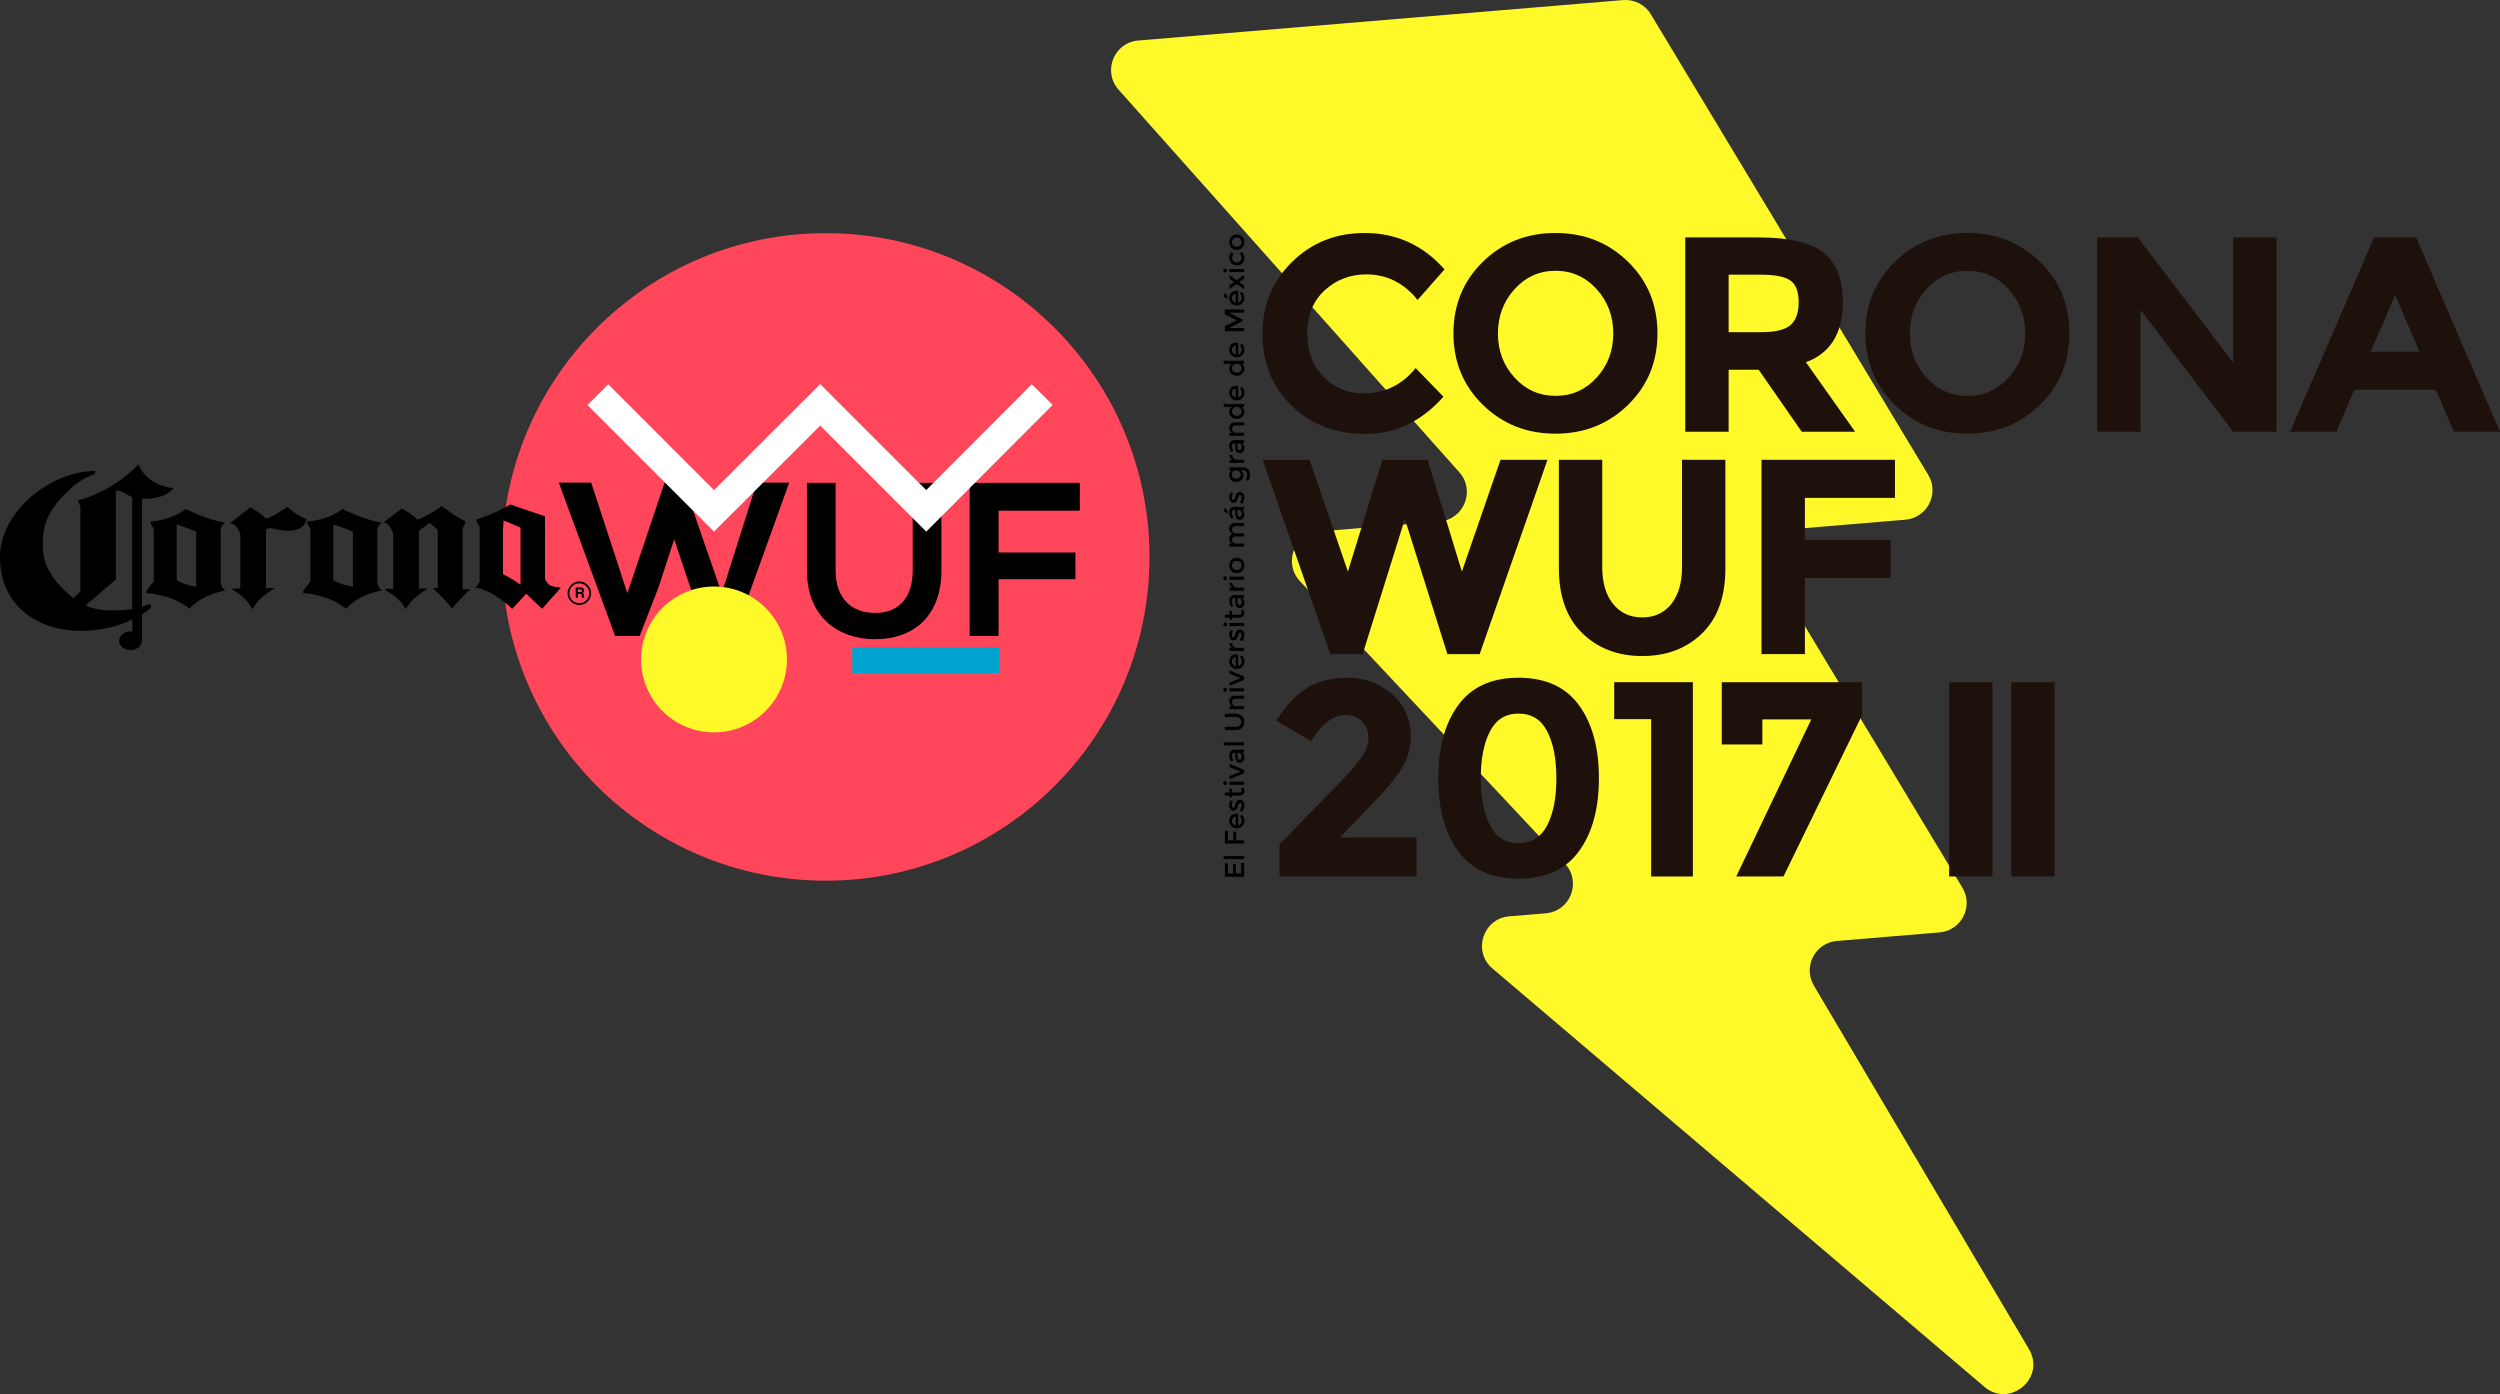 <?xml version="1.0" encoding="UTF-8"?>
<svg xmlns="http://www.w3.org/2000/svg" xmlns:xlink="http://www.w3.org/1999/xlink" width="1789pt" height="997.62pt" viewBox="0 0 1789 997.62" version="1.1">
<rect x="0" y="0" width="1789" height="997.62" fill="#333333" stroke="none"/>
<defs>
<clipPath id="clip1">
  <path d="M 795 0 L 1456 0 L 1456 997.621 L 795 997.621 Z M 795 0 "/>
</clipPath>
</defs>
<g id="surface1">
<g clip-path="url(#clip1)" clip-rule="nonzero">
<path style=" stroke:none;fill-rule:evenodd;fill:rgb(100%,97.6%,16.499%);fill-opacity:1;" d="M 1451.922 965.426 L 1298.012 705.293 C 1290.07 691.789 1298.859 674.652 1314.512 673.352 L 1387.98 667.223 C 1403.559 665.926 1412.398 648.645 1404.281 635.215 L 1268.941 410.441 C 1260.82 397.012 1269.66 379.73 1285.238 378.434 L 1363.488 371.906 C 1379.121 370.605 1387.98 353.273 1379.84 339.809 L 1181.328 10.215 C 1177.25 3.324 1169.48 -0.602 1161.461 0.066 L 814.512 29 C 797.105 30.453 788.848 51.117 800.449 64.176 L 1044.309 337.973 C 1055.91 351.031 1047.648 371.695 1030.25 373.148 L 943.934 380.348 C 926.234 381.82 918.137 402.98 930.242 415.871 L 1119.891 618.027 C 1131.988 630.922 1123.789 652.086 1106.199 653.551 L 1080.02 655.734 C 1061.199 657.305 1053.578 680.84 1068.02 693.055 L 1420 992.371 C 1438.219 1007.891 1464.18 986.023 1451.922 965.426 "/>
</g>
<path style=" stroke:none;fill-rule:nonzero;fill:rgb(11.8%,6.699%,4.7%);fill-opacity:1;" d="M 975.641 281.492 C 990.887 281.492 1003.352 275.461 1013.039 263.391 L 1032.93 283.879 C 1017.141 301.652 998.547 310.535 977.133 310.535 C 955.715 310.535 938.074 303.773 924.223 290.246 C 910.359 276.719 903.434 259.645 903.434 239.023 C 903.434 218.406 910.492 201.199 924.617 187.406 C 938.742 173.613 956.012 166.719 976.434 166.719 C 999.242 166.719 1018.34 175.406 1033.719 192.777 L 1014.43 214.656 C 1004.609 202.461 992.41 196.359 977.828 196.359 C 966.156 196.359 956.176 200.172 947.895 207.797 C 939.605 215.422 935.457 225.695 935.457 238.625 C 935.457 251.559 939.367 261.934 947.195 269.758 C 955.02 277.582 964.5 281.492 975.641 281.492 "/>
<path style=" stroke:none;fill-rule:nonzero;fill:rgb(11.8%,6.699%,4.7%);fill-opacity:1;" d="M 1154.461 238.625 C 1154.461 226.23 1150.488 215.652 1142.531 206.898 C 1134.57 198.148 1124.789 193.77 1113.191 193.77 C 1101.578 193.77 1091.809 198.148 1083.852 206.898 C 1075.891 215.652 1071.91 226.23 1071.91 238.625 C 1071.91 251.027 1075.891 261.57 1083.852 270.254 C 1091.809 278.941 1101.578 283.285 1113.191 283.285 C 1124.789 283.285 1134.57 278.941 1142.531 270.254 C 1150.488 261.57 1154.461 251.027 1154.461 238.625 M 1165.012 289.746 C 1150.949 303.473 1133.641 310.336 1113.09 310.336 C 1092.531 310.336 1075.23 303.473 1061.172 289.746 C 1047.121 276.023 1040.09 258.949 1040.09 238.527 C 1040.09 218.105 1047.121 201.031 1061.172 187.305 C 1075.23 173.582 1092.531 166.719 1113.09 166.719 C 1133.641 166.719 1150.949 173.582 1165.012 187.305 C 1179.059 201.031 1186.09 218.105 1186.09 238.527 C 1186.09 258.949 1179.059 276.023 1165.012 289.746 "/>
<path style=" stroke:none;fill-rule:nonzero;fill:rgb(11.8%,6.699%,4.7%);fill-opacity:1;" d="M 1281.371 232.559 C 1285.219 229.113 1287.141 223.645 1287.141 216.148 C 1287.141 208.656 1285.148 203.516 1281.172 200.73 C 1277.191 197.949 1270.23 196.559 1260.289 196.559 L 1237.012 196.559 L 1237.012 237.73 L 1259.691 237.73 C 1270.301 237.73 1277.52 236.008 1281.371 232.559 M 1318.77 216.051 C 1318.77 238.328 1309.949 252.719 1292.309 259.215 L 1327.52 308.941 L 1289.328 308.941 L 1258.5 264.586 L 1237.012 264.586 L 1237.012 308.941 L 1205.98 308.941 L 1205.98 169.902 L 1258.691 169.902 C 1280.309 169.902 1295.719 173.551 1304.941 180.84 C 1314.16 188.137 1318.77 199.871 1318.77 216.051 "/>
<path style=" stroke:none;fill-rule:nonzero;fill:rgb(11.8%,6.699%,4.7%);fill-opacity:1;" d="M 1449.25 238.625 C 1449.25 226.23 1445.281 215.652 1437.32 206.898 C 1429.359 198.148 1419.578 193.77 1407.98 193.77 C 1396.371 193.77 1386.602 198.148 1378.641 206.898 C 1370.68 215.652 1366.699 226.23 1366.699 238.625 C 1366.699 251.027 1370.68 261.57 1378.641 270.254 C 1386.602 278.941 1396.371 283.285 1407.98 283.285 C 1419.578 283.285 1429.359 278.941 1437.32 270.254 C 1445.281 261.57 1449.25 251.027 1449.25 238.625 M 1459.801 289.746 C 1445.738 303.473 1428.43 310.336 1407.879 310.336 C 1387.32 310.336 1370.02 303.473 1355.961 289.746 C 1341.91 276.023 1334.879 258.949 1334.879 238.527 C 1334.879 218.105 1341.91 201.031 1355.961 187.305 C 1370.02 173.582 1387.32 166.719 1407.879 166.719 C 1428.43 166.719 1445.738 173.582 1459.801 187.305 C 1473.852 201.031 1480.879 218.105 1480.879 238.527 C 1480.879 258.949 1473.852 276.023 1459.801 289.746 "/>
<path style=" stroke:none;fill-rule:nonzero;fill:rgb(11.8%,6.699%,4.7%);fill-opacity:1;" d="M 1598.039 169.902 L 1629.07 169.902 L 1629.07 308.941 L 1598.039 308.941 L 1531.801 221.816 L 1531.801 308.941 L 1500.77 308.941 L 1500.77 169.902 L 1529.809 169.902 L 1598.039 259.414 "/>
<path style=" stroke:none;fill-rule:nonzero;fill:rgb(11.8%,6.699%,4.7%);fill-opacity:1;" d="M 1714.012 211.273 L 1696.5 251.656 L 1731.309 251.656 Z M 1755.98 308.941 L 1743.051 278.906 L 1684.77 278.906 L 1671.84 308.941 L 1638.82 308.941 L 1698.891 169.902 L 1728.93 169.902 L 1789 308.941 "/>
<path style=" stroke:none;fill-rule:nonzero;fill:rgb(11.8%,6.699%,4.7%);fill-opacity:1;" d="M 964.559 408.996 L 989.223 329.035 L 1021.648 329.035 L 1046.121 408.996 L 1073.762 329.035 L 1107.379 329.035 L 1058.852 468.074 L 1035.77 468.074 L 1005.34 371.402 L 975.102 468.074 L 952.027 468.074 L 903.496 329.035 L 937.109 329.035 "/>
<path style=" stroke:none;fill-rule:nonzero;fill:rgb(11.8%,6.699%,4.7%);fill-opacity:1;" d="M 1154.32 432.172 C 1159.5 438.605 1166.461 441.816 1175.211 441.816 C 1183.969 441.816 1190.891 438.605 1196 432.172 C 1201.102 425.738 1203.66 416.953 1203.66 405.816 L 1203.66 329.035 L 1234.68 329.035 L 1234.68 406.809 C 1234.68 426.969 1229.121 442.449 1217.98 453.258 C 1206.84 464.066 1192.578 469.465 1175.211 469.465 C 1157.84 469.465 1143.551 464.031 1132.34 453.156 C 1121.141 442.281 1115.539 426.836 1115.539 406.809 L 1115.539 329.035 L 1146.57 329.035 L 1146.57 405.816 C 1146.57 416.953 1149.148 425.738 1154.32 432.172 "/>
<path style=" stroke:none;fill-rule:nonzero;fill:rgb(11.8%,6.699%,4.7%);fill-opacity:1;" d="M 1356.02 329.035 L 1356.02 356.285 L 1291.578 356.285 L 1291.578 386.32 L 1352.84 386.32 L 1352.84 413.57 L 1291.578 413.57 L 1291.578 468.074 L 1260.539 468.074 L 1260.539 329.035 "/>
<path style=" stroke:none;fill-rule:nonzero;fill:rgb(11.8%,6.699%,4.7%);fill-opacity:1;" d="M 974.008 542.367 C 977.52 537.398 979.281 532.59 979.281 527.945 C 979.281 523.309 977.754 519.43 974.703 516.312 C 971.652 513.199 967.738 511.637 962.969 511.637 C 954.219 511.637 945.926 517.871 938.102 530.336 L 913.242 515.613 C 919.734 505.539 926.863 497.91 934.621 492.738 C 942.383 487.566 952.258 484.98 964.262 484.98 C 976.262 484.98 986.805 488.793 995.891 496.422 C 1004.969 504.047 1009.512 514.422 1009.512 527.547 C 1009.512 534.711 1007.691 541.574 1004.039 548.137 C 1000.398 554.703 993.664 563.09 983.855 573.301 L 958.789 599.355 L 1013.691 599.355 L 1013.691 627.207 L 915.625 627.207 L 915.625 604.129 L 956.406 562.359 C 964.629 554.004 970.492 547.34 974.008 542.367 "/>
<path style=" stroke:none;fill-rule:nonzero;fill:rgb(11.8%,6.699%,4.7%);fill-opacity:1;" d="M 1066.199 523.375 C 1061.828 531.859 1059.641 543.062 1059.641 556.988 C 1059.641 570.914 1061.828 582.121 1066.199 590.605 C 1070.578 599.094 1077.41 603.34 1086.691 603.34 C 1095.969 603.34 1102.801 599.094 1107.18 590.605 C 1111.559 582.121 1113.738 570.914 1113.738 556.988 C 1113.738 543.062 1111.559 531.859 1107.18 523.375 C 1102.801 514.891 1095.969 510.641 1086.691 510.641 C 1077.41 510.641 1070.578 514.891 1066.199 523.375 M 1086.691 628.797 C 1067.461 628.797 1053.078 622.27 1043.531 609.203 C 1033.98 596.145 1029.199 578.703 1029.199 556.891 C 1029.199 535.074 1033.98 517.641 1043.531 504.574 C 1053.078 491.512 1067.461 484.98 1086.691 484.98 C 1105.922 484.98 1120.309 491.512 1129.859 504.574 C 1139.41 517.641 1144.18 535.074 1144.18 556.891 C 1144.18 578.703 1139.41 596.145 1129.859 609.203 C 1120.309 622.27 1105.922 628.797 1086.691 628.797 "/>
<path style=" stroke:none;fill-rule:nonzero;fill:rgb(11.8%,6.699%,4.7%);fill-opacity:1;" d="M 1155.121 488.164 L 1211.41 488.164 L 1211.41 627.207 L 1181.57 627.207 L 1181.57 514.621 L 1155.121 514.621 "/>
<path style=" stroke:none;fill-rule:nonzero;fill:rgb(11.8%,6.699%,4.7%);fill-opacity:1;" d="M 1232.102 532.723 L 1232.102 488.164 L 1332.551 488.164 L 1332.551 511.637 L 1276.262 627.207 L 1242.441 627.207 L 1296.148 514.816 L 1261.141 514.816 L 1261.141 532.723 "/>
<path style=" stroke:none;fill-rule:nonzero;fill:rgb(11.8%,6.699%,4.7%);fill-opacity:1;" d="M 1394.809 627.207 L 1425.844 627.207 L 1425.844 488.164 L 1394.809 488.164 Z M 1394.809 627.207 "/>
<path style=" stroke:none;fill-rule:nonzero;fill:rgb(11.8%,6.699%,4.7%);fill-opacity:1;" d="M 1439.238 627.207 L 1470.273 627.207 L 1470.273 488.164 L 1439.238 488.164 Z M 1439.238 627.207 "/>
<path style=" stroke:none;fill-rule:nonzero;fill:rgb(0%,0%,0%);fill-opacity:1;" d="M 876.5 617.707 L 878.691 617.707 L 878.691 625.074 L 882.348 625.074 L 882.348 618.457 L 884.422 618.457 L 884.422 625.074 L 888.117 625.074 L 888.117 617.469 L 890.309 617.469 L 890.309 627.406 L 876.5 627.406 "/>
<path style=" stroke:none;fill-rule:nonzero;fill:rgb(0%,0%,0%);fill-opacity:1;" d="M 875.652 614.801 L 890.309 614.801 L 890.309 612.59 L 875.652 612.59 Z M 875.652 614.801 "/>
<path style=" stroke:none;fill-rule:nonzero;fill:rgb(0%,0%,0%);fill-opacity:1;" d="M 878.676 601.332 L 882.469 601.332 L 882.469 595.207 L 884.617 595.207 L 884.617 601.332 L 890.309 601.332 L 890.309 603.66 L 876.5 603.66 L 876.5 594.457 L 878.676 594.477 "/>
<path style=" stroke:none;fill-rule:nonzero;fill:rgb(0%,0%,0%);fill-opacity:1;" d="M 884.285 590.508 L 884.285 584.48 C 883.402 584.48 882.723 584.758 882.25 585.309 C 881.773 585.863 881.539 586.547 881.539 587.355 C 881.539 588.164 881.785 588.895 882.277 589.539 C 882.773 590.184 883.441 590.508 884.285 590.508 M 886.023 582.27 L 886.023 590.508 C 886.785 590.453 887.402 590.105 887.867 589.461 C 888.336 588.816 888.57 588.074 888.57 587.246 C 888.57 585.93 888.156 584.93 887.324 584.242 L 888.711 582.98 C 889.883 584.109 890.469 585.586 890.469 587.402 C 890.469 588.883 889.977 590.133 888.996 591.168 C 888.016 592.203 886.695 592.719 885.047 592.719 C 883.391 592.719 882.078 592.191 881.105 591.137 C 880.129 590.086 879.641 588.844 879.641 587.414 C 879.641 585.984 880.074 584.77 880.934 583.77 C 881.801 582.77 882.988 582.27 884.5 582.27 "/>
<path style=" stroke:none;fill-rule:nonzero;fill:rgb(0%,0%,0%);fill-opacity:1;" d="M 887.168 572.352 C 888.168 572.352 888.969 572.715 889.57 573.438 C 890.168 574.164 890.469 575.09 890.469 576.223 C 890.469 576.984 890.328 577.781 890.051 578.605 C 889.777 579.426 889.387 580.156 888.887 580.785 L 887.168 579.719 C 888.09 578.496 888.551 577.309 888.551 576.164 C 888.551 575.664 888.438 575.27 888.207 574.98 C 887.977 574.688 887.684 574.543 887.324 574.543 C 886.801 574.543 886.324 575.242 885.902 576.637 C 885.863 576.746 885.84 576.824 885.824 576.875 C 885.23 579.062 884.242 580.156 882.863 580.156 C 881.887 580.156 881.105 579.773 880.52 579.02 C 879.934 578.262 879.641 577.277 879.641 576.066 C 879.641 574.852 879.996 573.707 880.711 572.629 L 882.348 573.457 C 881.781 574.312 881.5 575.242 881.5 576.242 C 881.5 576.77 881.594 577.199 881.785 577.527 C 881.977 577.855 882.262 578.02 882.645 578.02 C 882.988 578.02 883.238 577.852 883.395 577.508 C 883.516 577.27 883.625 576.938 883.73 576.508 C 883.836 576.082 883.941 575.703 884.047 575.371 C 884.152 575.047 884.27 574.727 884.402 574.414 C 884.535 574.105 884.719 573.773 884.953 573.418 C 885.43 572.707 886.168 572.352 887.168 572.352 "/>
<path style=" stroke:none;fill-rule:nonzero;fill:rgb(0%,0%,0%);fill-opacity:1;" d="M 881.578 567.117 L 886.91 567.117 C 887.41 567.117 887.809 566.984 888.105 566.723 C 888.402 566.457 888.551 566.09 888.551 565.613 C 888.551 565.141 888.32 564.688 887.859 564.25 L 889.422 563.344 C 890.117 564.121 890.469 564.98 890.469 565.922 C 890.469 566.863 890.141 567.664 889.488 568.332 C 888.84 568.996 887.961 569.328 886.852 569.328 L 881.578 569.328 L 881.578 570.652 L 879.801 570.652 L 879.801 569.328 L 876.5 569.328 L 876.5 567.117 L 879.801 567.117 L 879.801 564.352 L 881.578 564.352 "/>
<path style=" stroke:none;fill-rule:nonzero;fill:rgb(0%,0%,0%);fill-opacity:1;" d="M 890.309 561.586 L 879.801 561.586 L 879.801 559.371 L 890.309 559.371 Z M 877.707 561.445 C 877.43 561.723 877.102 561.859 876.719 561.859 C 876.336 561.859 876.008 561.723 875.73 561.445 C 875.453 561.172 875.316 560.84 875.316 560.461 C 875.316 560.078 875.453 559.746 875.73 559.473 C 876.008 559.195 876.336 559.055 876.719 559.055 C 877.102 559.055 877.43 559.195 877.707 559.473 C 877.98 559.746 878.121 560.078 878.121 560.461 C 878.121 560.84 877.98 561.172 877.707 561.445 "/>
<path style=" stroke:none;fill-rule:nonzero;fill:rgb(0%,0%,0%);fill-opacity:1;" d="M 890.309 553.387 L 879.801 557.613 L 879.801 555.324 L 887.742 552.121 L 879.801 548.922 L 879.801 546.633 L 890.309 550.859 "/>
<path style=" stroke:none;fill-rule:nonzero;fill:rgb(0%,0%,0%);fill-opacity:1;" d="M 886.398 538.711 L 885.508 538.711 L 885.508 541.199 C 885.508 542.793 886.012 543.59 887.012 543.59 C 887.523 543.59 887.918 543.391 888.188 542.996 C 888.453 542.602 888.59 542.051 888.59 541.348 C 888.59 540.645 888.395 540.027 887.996 539.5 C 887.602 538.973 887.07 538.711 886.398 538.711 M 890.309 536.496 L 890.309 538.512 L 888.906 538.512 C 889.945 539.383 890.469 540.547 890.469 542.008 C 890.469 543.102 890.156 544.008 889.539 544.727 C 888.922 545.441 888.094 545.801 887.059 545.801 C 886.023 545.801 885.254 545.422 884.738 544.656 C 884.227 543.895 883.969 542.859 883.969 541.555 L 883.969 538.691 L 883.574 538.691 C 882.18 538.691 881.48 539.469 881.48 541.02 C 881.48 541.996 881.836 543.012 882.547 544.062 L 881.164 545.051 C 880.148 543.773 879.641 542.324 879.641 540.707 C 879.641 539.469 879.953 538.457 880.578 537.672 C 881.207 536.891 882.191 536.496 883.531 536.496 "/>
<path style=" stroke:none;fill-rule:nonzero;fill:rgb(0%,0%,0%);fill-opacity:1;" d="M 875.652 533.414 L 890.309 533.414 L 890.309 531.203 L 875.652 531.203 Z M 875.652 533.414 "/>
<path style=" stroke:none;fill-rule:nonzero;fill:rgb(0%,0%,0%);fill-opacity:1;" d="M 887.148 519.176 C 887.887 518.539 888.254 517.688 888.254 516.605 C 888.254 515.527 887.887 514.672 887.148 514.039 C 886.41 513.406 885.41 513.09 884.145 513.09 L 876.5 513.09 L 876.5 510.758 L 884.242 510.758 C 886.234 510.758 887.766 511.305 888.84 512.398 C 889.91 513.492 890.449 514.895 890.449 516.605 C 890.449 518.316 889.91 519.723 888.84 520.812 C 887.766 521.906 886.234 522.453 884.242 522.453 L 876.5 522.453 L 876.5 520.121 L 884.145 520.121 C 885.41 520.121 886.41 519.805 887.148 519.176 "/>
<path style=" stroke:none;fill-rule:nonzero;fill:rgb(0%,0%,0%);fill-opacity:1;" d="M 884.621 505.305 L 890.309 505.305 L 890.309 507.52 L 879.801 507.52 L 879.801 505.305 L 881.715 505.305 C 881.07 504.949 880.562 504.461 880.195 503.836 C 879.828 503.211 879.641 502.535 879.641 501.809 C 879.641 500.625 880.004 499.668 880.73 498.938 C 881.453 498.203 882.5 497.84 883.871 497.84 L 890.309 497.84 L 890.309 500.051 L 884.539 500.051 C 882.605 500.051 881.637 500.855 881.637 502.461 C 881.637 503.227 881.891 503.891 882.398 504.457 C 882.906 505.023 883.645 505.305 884.621 505.305 "/>
<path style=" stroke:none;fill-rule:nonzero;fill:rgb(0%,0%,0%);fill-opacity:1;" d="M 890.309 494.758 L 879.801 494.758 L 879.801 492.543 L 890.309 492.543 Z M 877.707 494.617 C 877.43 494.895 877.102 495.031 876.719 495.031 C 876.336 495.031 876.008 494.895 875.73 494.617 C 875.453 494.344 875.316 494.012 875.316 493.633 C 875.316 493.25 875.453 492.922 875.73 492.645 C 876.008 492.367 876.336 492.23 876.719 492.23 C 877.102 492.23 877.43 492.367 877.707 492.645 C 877.98 492.922 878.121 493.25 878.121 493.633 C 878.121 494.012 877.98 494.344 877.707 494.617 "/>
<path style=" stroke:none;fill-rule:nonzero;fill:rgb(0%,0%,0%);fill-opacity:1;" d="M 890.309 486.559 L 879.801 490.785 L 879.801 488.496 L 887.742 485.293 L 879.801 482.098 L 879.801 479.805 L 890.309 484.031 "/>
<path style=" stroke:none;fill-rule:nonzero;fill:rgb(0%,0%,0%);fill-opacity:1;" d="M 884.285 476.504 L 884.285 470.48 C 883.402 470.48 882.723 470.758 882.25 471.309 C 881.773 471.859 881.539 472.547 881.539 473.355 C 881.539 474.164 881.785 474.891 882.277 475.535 C 882.773 476.184 883.441 476.504 884.285 476.504 M 886.023 468.266 L 886.023 476.504 C 886.785 476.453 887.402 476.105 887.867 475.457 C 888.336 474.812 888.57 474.074 888.57 473.246 C 888.57 471.93 888.156 470.926 887.324 470.242 L 888.711 468.98 C 889.883 470.109 890.469 471.586 890.469 473.402 C 890.469 474.879 889.977 476.133 888.996 477.164 C 888.016 478.199 886.695 478.719 885.047 478.719 C 883.391 478.719 882.078 478.191 881.105 477.137 C 880.129 476.082 879.641 474.84 879.641 473.414 C 879.641 471.984 880.074 470.77 880.934 469.77 C 881.801 468.766 882.988 468.266 884.5 468.266 "/>
<path style=" stroke:none;fill-rule:nonzero;fill:rgb(0%,0%,0%);fill-opacity:1;" d="M 881.875 460.328 C 881.875 461.422 882.23 462.242 882.941 462.797 C 883.652 463.348 884.605 463.625 885.805 463.625 L 890.309 463.625 L 890.309 465.84 L 879.801 465.84 L 879.801 463.625 L 881.914 463.625 C 881.254 463.27 880.715 462.785 880.293 462.176 C 879.871 461.562 879.656 460.914 879.641 460.227 L 881.875 460.207 "/>
<path style=" stroke:none;fill-rule:nonzero;fill:rgb(0%,0%,0%);fill-opacity:1;" d="M 887.168 450.508 C 888.168 450.508 888.969 450.871 889.57 451.594 C 890.168 452.32 890.469 453.246 890.469 454.379 C 890.469 455.145 890.328 455.938 890.051 456.762 C 889.777 457.586 889.387 458.312 888.887 458.945 L 887.168 457.879 C 888.09 456.652 888.551 455.469 888.551 454.32 C 888.551 453.82 888.438 453.426 888.207 453.137 C 887.977 452.848 887.684 452.699 887.324 452.699 C 886.801 452.699 886.324 453.398 885.902 454.797 C 885.863 454.902 885.84 454.98 885.824 455.031 C 885.23 457.219 884.242 458.312 882.863 458.312 C 881.887 458.312 881.105 457.934 880.52 457.176 C 879.934 456.418 879.641 455.434 879.641 454.223 C 879.641 453.012 879.996 451.863 880.711 450.785 L 882.348 451.613 C 881.781 452.473 881.5 453.398 881.5 454.398 C 881.5 454.926 881.594 455.355 881.785 455.684 C 881.977 456.016 882.262 456.18 882.645 456.18 C 882.988 456.18 883.238 456.008 883.395 455.664 C 883.516 455.426 883.625 455.094 883.73 454.664 C 883.836 454.238 883.941 453.859 884.047 453.531 C 884.152 453.199 884.27 452.883 884.402 452.574 C 884.535 452.262 884.719 451.93 884.953 451.574 C 885.43 450.863 886.168 450.508 887.168 450.508 "/>
<path style=" stroke:none;fill-rule:nonzero;fill:rgb(0%,0%,0%);fill-opacity:1;" d="M 890.309 448 L 879.801 448 L 879.801 445.785 L 890.309 445.785 Z M 877.707 447.859 C 877.43 448.137 877.102 448.277 876.719 448.277 C 876.336 448.277 876.008 448.137 875.73 447.859 C 875.453 447.586 875.316 447.258 875.316 446.875 C 875.316 446.492 875.453 446.16 875.73 445.887 C 876.008 445.609 876.336 445.473 876.719 445.473 C 877.102 445.473 877.43 445.609 877.707 445.887 C 877.98 446.16 878.121 446.492 878.121 446.875 C 878.121 447.258 877.98 447.586 877.707 447.859 "/>
<path style=" stroke:none;fill-rule:nonzero;fill:rgb(0%,0%,0%);fill-opacity:1;" d="M 881.578 439.859 L 886.91 439.859 C 887.41 439.859 887.809 439.73 888.105 439.465 C 888.402 439.203 888.551 438.832 888.551 438.359 C 888.551 437.887 888.32 437.43 887.859 436.996 L 889.422 436.09 C 890.117 436.863 890.469 437.723 890.469 438.664 C 890.469 439.605 890.141 440.41 889.488 441.074 C 888.84 441.738 887.961 442.074 886.852 442.074 L 881.578 442.074 L 881.578 443.398 L 879.801 443.398 L 879.801 442.074 L 876.5 442.074 L 876.5 439.859 L 879.801 439.859 L 879.801 437.098 L 881.578 437.098 "/>
<path style=" stroke:none;fill-rule:nonzero;fill:rgb(0%,0%,0%);fill-opacity:1;" d="M 886.398 428.027 L 885.508 428.027 L 885.508 430.516 C 885.508 432.109 886.012 432.906 887.012 432.906 C 887.523 432.906 887.918 432.711 888.188 432.312 C 888.453 431.922 888.59 431.367 888.59 430.664 C 888.59 429.961 888.395 429.344 887.996 428.816 C 887.602 428.289 887.07 428.027 886.398 428.027 M 890.309 425.816 L 890.309 427.828 L 888.906 427.828 C 889.945 428.699 890.469 429.863 890.469 431.328 C 890.469 432.418 890.156 433.324 889.539 434.043 C 888.922 434.762 888.094 435.121 887.059 435.121 C 886.023 435.121 885.254 434.738 884.738 433.973 C 884.227 433.211 883.969 432.176 883.969 430.871 L 883.969 428.008 L 883.574 428.008 C 882.18 428.008 881.48 428.785 881.48 430.34 C 881.48 431.312 881.836 432.328 882.547 433.383 L 881.164 434.367 C 880.148 433.09 879.641 431.641 879.641 430.023 C 879.641 428.785 879.953 427.773 880.578 426.988 C 881.207 426.207 882.191 425.816 883.531 425.816 "/>
<path style=" stroke:none;fill-rule:nonzero;fill:rgb(0%,0%,0%);fill-opacity:1;" d="M 881.875 417.223 C 881.875 418.316 882.23 419.141 882.941 419.691 C 883.652 420.246 884.605 420.523 885.805 420.523 L 890.309 420.523 L 890.309 422.734 L 879.801 422.734 L 879.801 420.523 L 881.914 420.523 C 881.254 420.164 880.715 419.684 880.293 419.07 C 879.871 418.457 879.656 417.809 879.641 417.125 L 881.875 417.105 "/>
<path style=" stroke:none;fill-rule:nonzero;fill:rgb(0%,0%,0%);fill-opacity:1;" d="M 890.309 414.891 L 879.801 414.891 L 879.801 412.68 L 890.309 412.68 Z M 877.707 414.754 C 877.43 415.031 877.102 415.168 876.719 415.168 C 876.336 415.168 876.008 415.031 875.73 414.754 C 875.453 414.477 875.316 414.148 875.316 413.766 C 875.316 413.387 875.453 413.055 875.73 412.777 C 876.008 412.504 876.336 412.363 876.719 412.363 C 877.102 412.363 877.43 412.504 877.707 412.777 C 877.98 413.055 878.121 413.387 878.121 413.766 C 878.121 414.148 877.98 414.477 877.707 414.754 "/>
<path style=" stroke:none;fill-rule:nonzero;fill:rgb(0%,0%,0%);fill-opacity:1;" d="M 887.535 407.02 C 888.172 406.395 888.492 405.602 888.492 404.641 C 888.492 403.68 888.172 402.887 887.535 402.262 C 886.895 401.637 886.07 401.32 885.055 401.32 C 884.039 401.32 883.215 401.637 882.574 402.262 C 881.938 402.887 881.617 403.68 881.617 404.641 C 881.617 405.602 881.938 406.395 882.574 407.02 C 883.215 407.645 884.039 407.961 885.055 407.961 C 886.07 407.961 886.895 407.645 887.535 407.02 M 888.898 400.691 C 889.945 401.742 890.469 403.062 890.469 404.641 C 890.469 406.219 889.945 407.539 888.898 408.59 C 887.852 409.645 886.57 410.172 885.055 410.172 C 883.539 410.172 882.262 409.645 881.215 408.59 C 880.164 407.539 879.641 406.219 879.641 404.641 C 879.641 403.062 880.164 401.742 881.215 400.691 C 882.262 399.637 883.539 399.109 885.055 399.109 C 886.57 399.109 887.852 399.637 888.898 400.691 "/>
<path style=" stroke:none;fill-rule:nonzero;fill:rgb(0%,0%,0%);fill-opacity:1;" d="M 884.621 388.977 L 890.309 388.977 L 890.309 391.188 L 879.801 391.188 L 879.801 388.977 L 881.715 388.977 C 881.07 388.66 880.562 388.184 880.195 387.543 C 879.828 386.902 879.641 386.215 879.641 385.477 C 879.641 383.82 880.328 382.691 881.695 382.102 C 880.328 381.059 879.641 379.762 879.641 378.211 C 879.641 377.023 880.004 376.066 880.73 375.336 C 881.453 374.605 882.5 374.238 883.871 374.238 L 890.309 374.238 L 890.309 376.449 L 884.539 376.449 C 882.605 376.449 881.637 377.254 881.637 378.859 C 881.637 379.609 881.879 380.266 882.359 380.828 C 882.84 381.387 883.539 381.68 884.465 381.703 L 890.309 381.703 L 890.309 383.918 L 884.539 383.918 C 883.539 383.918 882.809 384.098 882.34 384.453 C 881.871 384.809 881.637 385.367 881.637 386.129 C 881.637 386.895 881.891 387.559 882.398 388.125 C 882.906 388.691 883.645 388.977 884.621 388.977 "/>
<path style=" stroke:none;fill-rule:nonzero;fill:rgb(0%,0%,0%);fill-opacity:1;" d="M 886.398 364.855 L 885.508 364.855 L 885.508 367.344 C 885.508 368.938 886.012 369.734 887.012 369.734 C 887.523 369.734 887.918 369.535 888.188 369.141 C 888.453 368.746 888.59 368.195 888.59 367.492 C 888.59 366.789 888.395 366.172 887.996 365.645 C 887.602 365.117 887.07 364.855 886.398 364.855 M 890.309 362.645 L 890.309 364.656 L 888.906 364.656 C 889.945 365.527 890.469 366.691 890.469 368.156 C 890.469 369.246 890.156 370.152 889.539 370.871 C 888.922 371.59 888.094 371.949 887.059 371.949 C 886.023 371.949 885.254 371.566 884.738 370.801 C 884.227 370.039 883.969 369.004 883.969 367.699 L 883.969 364.836 L 883.574 364.836 C 882.18 364.836 881.48 365.613 881.48 367.168 C 881.48 368.141 881.836 369.156 882.547 370.211 L 881.164 371.195 C 880.148 369.918 879.641 368.469 879.641 366.852 C 879.641 365.613 879.953 364.602 880.578 363.816 C 881.207 363.035 882.191 362.645 883.531 362.645 Z M 878.457 365.824 L 878.457 367.84 L 875.594 365.742 L 876.559 363.414 Z M 878.457 365.824 "/>
<path style=" stroke:none;fill-rule:nonzero;fill:rgb(0%,0%,0%);fill-opacity:1;" d="M 887.168 352.074 C 888.168 352.074 888.969 352.438 889.57 353.16 C 890.168 353.887 890.469 354.812 890.469 355.945 C 890.469 356.711 890.328 357.504 890.051 358.328 C 889.777 359.148 889.387 359.879 888.887 360.512 L 887.168 359.441 C 888.09 358.219 888.551 357.031 888.551 355.887 C 888.551 355.387 888.438 354.992 888.207 354.699 C 887.977 354.41 887.684 354.266 887.324 354.266 C 886.801 354.266 886.324 354.965 885.902 356.359 C 885.863 356.469 885.84 356.547 885.824 356.598 C 885.23 358.785 884.242 359.879 882.863 359.879 C 881.887 359.879 881.105 359.5 880.52 358.742 C 879.934 357.984 879.641 357 879.641 355.789 C 879.641 354.574 879.996 353.43 880.711 352.352 L 882.348 353.18 C 881.781 354.035 881.5 354.965 881.5 355.965 C 881.5 356.492 881.594 356.922 881.785 357.25 C 881.977 357.578 882.262 357.742 882.645 357.742 C 882.988 357.742 883.238 357.574 883.395 357.23 C 883.516 356.992 883.625 356.66 883.73 356.23 C 883.836 355.805 883.941 355.426 884.047 355.098 C 884.152 354.766 884.27 354.449 884.402 354.141 C 884.535 353.828 884.719 353.496 884.953 353.141 C 885.43 352.43 886.168 352.074 887.168 352.074 "/>
<path style=" stroke:none;fill-rule:nonzero;fill:rgb(0%,0%,0%);fill-opacity:1;" d="M 884.648 342.633 C 885.512 342.633 886.258 342.363 886.883 341.832 C 887.508 341.301 887.82 340.582 887.82 339.68 C 887.82 338.777 887.516 338.047 886.91 337.488 C 886.305 336.926 885.551 336.648 884.648 336.648 C 883.746 336.648 882.984 336.93 882.359 337.496 C 881.734 338.062 881.422 338.793 881.422 339.688 C 881.422 340.586 881.742 341.301 882.387 341.832 C 883.031 342.363 883.785 342.633 884.648 342.633 M 879.801 334.434 L 888.965 334.434 C 890.82 334.434 892.215 334.938 893.145 335.945 C 894.07 336.953 894.535 338.246 894.535 339.828 C 894.535 341.406 894.043 342.836 893.055 344.113 L 891.375 343.066 C 892.152 342.039 892.539 341.004 892.539 339.957 C 892.539 338.91 892.273 338.078 891.73 337.465 C 891.191 336.855 890.328 336.551 889.145 336.551 L 887.801 336.551 C 888.422 336.879 888.914 337.348 889.281 337.961 C 889.648 338.57 889.836 339.262 889.836 340.023 C 889.836 341.422 889.348 342.566 888.375 343.465 C 887.398 344.359 886.188 344.805 884.738 344.805 C 883.289 344.805 882.078 344.359 881.105 343.465 C 880.129 342.566 879.641 341.426 879.641 340.035 C 879.641 338.645 880.215 337.516 881.359 336.648 L 879.801 336.648 "/>
<path style=" stroke:none;fill-rule:nonzero;fill:rgb(0%,0%,0%);fill-opacity:1;" d="M 881.875 325.723 C 881.875 326.816 882.23 327.641 882.941 328.191 C 883.652 328.746 884.605 329.023 885.805 329.023 L 890.309 329.023 L 890.309 331.234 L 879.801 331.234 L 879.801 329.023 L 881.914 329.023 C 881.254 328.664 880.715 328.184 880.293 327.57 C 879.871 326.957 879.656 326.309 879.641 325.625 L 881.875 325.605 "/>
<path style=" stroke:none;fill-rule:nonzero;fill:rgb(0%,0%,0%);fill-opacity:1;" d="M 886.398 317.191 L 885.508 317.191 L 885.508 319.676 C 885.508 321.273 886.012 322.066 887.012 322.066 C 887.523 322.066 887.918 321.871 888.188 321.477 C 888.453 321.082 888.59 320.531 888.59 319.828 C 888.59 319.121 888.395 318.508 887.996 317.98 C 887.602 317.453 887.07 317.191 886.398 317.191 M 890.309 314.977 L 890.309 316.992 L 888.906 316.992 C 889.945 317.859 890.469 319.023 890.469 320.488 C 890.469 321.582 890.156 322.484 889.539 323.203 C 888.922 323.922 888.094 324.281 887.059 324.281 C 886.023 324.281 885.254 323.898 884.738 323.137 C 884.227 322.371 883.969 321.336 883.969 320.035 L 883.969 317.172 L 883.574 317.172 C 882.18 317.172 881.48 317.945 881.48 319.5 C 881.48 320.477 881.836 321.488 882.547 322.543 L 881.164 323.527 C 880.148 322.254 879.641 320.805 879.641 319.184 C 879.641 317.945 879.953 316.938 880.578 316.152 C 881.207 315.367 882.191 314.977 883.531 314.977 "/>
<path style=" stroke:none;fill-rule:nonzero;fill:rgb(0%,0%,0%);fill-opacity:1;" d="M 884.621 309.684 L 890.309 309.684 L 890.309 311.895 L 879.801 311.895 L 879.801 309.684 L 881.715 309.684 C 881.07 309.328 880.562 308.836 880.195 308.211 C 879.828 307.586 879.641 306.91 879.641 306.184 C 879.641 305 880.004 304.043 880.73 303.312 C 881.453 302.578 882.5 302.215 883.871 302.215 L 890.309 302.215 L 890.309 304.43 L 884.539 304.43 C 882.605 304.43 881.637 305.23 881.637 306.836 C 881.637 307.602 881.891 308.266 882.398 308.832 C 882.906 309.398 883.645 309.684 884.621 309.684 "/>
<path style=" stroke:none;fill-rule:nonzero;fill:rgb(0%,0%,0%);fill-opacity:1;" d="M 885.105 297.594 C 886.109 297.594 886.93 297.27 887.562 296.625 C 888.195 295.98 888.512 295.223 888.512 294.355 C 888.512 293.484 888.191 292.746 887.555 292.141 C 886.914 291.535 886.094 291.234 885.094 291.234 C 884.094 291.234 883.258 291.535 882.586 292.141 C 881.914 292.746 881.578 293.492 881.578 294.371 C 881.578 295.258 881.914 296.012 882.586 296.645 C 883.258 297.277 884.098 297.594 885.105 297.594 M 888.965 298.324 C 887.965 299.312 886.648 299.805 885.016 299.805 C 883.383 299.805 882.078 299.297 881.105 298.285 C 880.129 297.27 879.641 296.062 879.641 294.66 C 879.641 293.258 880.234 292.129 881.418 291.273 L 875.652 291.273 L 875.652 289.059 L 890.309 289.059 L 890.309 291.273 L 888.73 291.273 C 889.887 292.09 890.469 293.281 890.469 294.848 C 890.469 296.176 889.969 297.336 888.965 298.324 "/>
<path style=" stroke:none;fill-rule:nonzero;fill:rgb(0%,0%,0%);fill-opacity:1;" d="M 884.285 284.316 L 884.285 278.293 C 883.402 278.293 882.723 278.57 882.25 279.121 C 881.773 279.676 881.539 280.359 881.539 281.168 C 881.539 281.977 881.785 282.707 882.277 283.352 C 882.773 283.996 883.441 284.316 884.285 284.316 M 886.023 276.082 L 886.023 284.316 C 886.785 284.266 887.402 283.918 887.867 283.273 C 888.336 282.629 888.57 281.887 888.57 281.059 C 888.57 279.742 888.156 278.742 887.324 278.055 L 888.711 276.793 C 889.883 277.926 890.469 279.398 890.469 281.215 C 890.469 282.691 889.977 283.945 888.996 284.98 C 888.016 286.016 886.695 286.531 885.047 286.531 C 883.391 286.531 882.078 286.004 881.105 284.949 C 880.129 283.898 879.641 282.656 879.641 281.227 C 879.641 279.797 880.074 278.582 880.934 277.582 C 881.801 276.582 882.988 276.082 884.5 276.082 "/>
<path style=" stroke:none;fill-rule:nonzero;fill:rgb(0%,0%,0%);fill-opacity:1;" d="M 885.105 266.699 C 886.109 266.699 886.93 266.375 887.562 265.73 C 888.195 265.086 888.512 264.328 888.512 263.457 C 888.512 262.59 888.191 261.852 887.555 261.246 C 886.914 260.641 886.094 260.34 885.094 260.34 C 884.094 260.34 883.258 260.641 882.586 261.246 C 881.914 261.852 881.578 262.598 881.578 263.477 C 881.578 264.359 881.914 265.117 882.586 265.75 C 883.258 266.383 884.098 266.699 885.105 266.699 M 888.965 267.43 C 887.965 268.414 886.648 268.91 885.016 268.91 C 883.383 268.91 882.078 268.402 881.105 267.391 C 880.129 266.375 879.641 265.168 879.641 263.766 C 879.641 262.363 880.234 261.234 881.418 260.379 L 875.652 260.379 L 875.652 258.164 L 890.309 258.164 L 890.309 260.379 L 888.73 260.379 C 889.887 261.191 890.469 262.387 890.469 263.949 C 890.469 265.281 889.969 266.441 888.965 267.43 "/>
<path style=" stroke:none;fill-rule:nonzero;fill:rgb(0%,0%,0%);fill-opacity:1;" d="M 884.285 253.422 L 884.285 247.398 C 883.402 247.398 882.723 247.676 882.25 248.227 C 881.773 248.777 881.539 249.465 881.539 250.273 C 881.539 251.082 881.785 251.809 882.277 252.453 C 882.773 253.102 883.441 253.422 884.285 253.422 M 886.023 245.184 L 886.023 253.422 C 886.785 253.367 887.402 253.023 887.867 252.375 C 888.336 251.73 888.57 250.992 888.57 250.164 C 888.57 248.848 888.156 247.844 887.324 247.16 L 888.711 245.898 C 889.883 247.027 890.469 248.504 890.469 250.32 C 890.469 251.797 889.977 253.051 888.996 254.086 C 888.016 255.117 886.695 255.637 885.047 255.637 C 883.391 255.637 882.078 255.109 881.105 254.055 C 880.129 253 879.641 251.758 879.641 250.332 C 879.641 248.902 880.074 247.688 880.934 246.688 C 881.801 245.684 882.988 245.184 884.5 245.184 "/>
<path style=" stroke:none;fill-rule:nonzero;fill:rgb(0%,0%,0%);fill-opacity:1;" d="M 890.309 234.695 L 890.309 237.027 L 876.5 237.027 L 876.5 233.391 L 885.172 229.223 L 876.5 225.055 L 876.5 221.441 L 890.309 221.441 L 890.309 223.77 L 879.523 223.77 L 889.105 228.594 L 889.105 229.895 L 879.523 234.695 "/>
<path style=" stroke:none;fill-rule:nonzero;fill:rgb(0%,0%,0%);fill-opacity:1;" d="M 884.285 216.383 L 884.285 210.359 C 883.402 210.359 882.723 210.637 882.25 211.188 C 881.773 211.742 881.539 212.426 881.539 213.234 C 881.539 214.043 881.785 214.773 882.277 215.414 C 882.773 216.062 883.441 216.383 884.285 216.383 M 886.023 208.145 L 886.023 216.383 C 886.785 216.332 887.402 215.984 887.867 215.34 C 888.336 214.691 888.57 213.953 888.57 213.125 C 888.57 211.809 888.156 210.805 887.324 210.121 L 888.711 208.859 C 889.883 209.988 890.469 211.465 890.469 213.281 C 890.469 214.758 889.977 216.012 888.996 217.047 C 888.016 218.078 886.695 218.598 885.047 218.598 C 883.391 218.598 882.078 218.07 881.105 217.016 C 880.129 215.965 879.641 214.723 879.641 213.293 C 879.641 211.863 880.074 210.648 880.934 209.648 C 881.801 208.648 882.988 208.145 884.5 208.145 Z M 878.418 212.098 L 878.418 214.113 L 875.551 212.02 L 876.52 209.688 Z M 878.418 212.098 "/>
<path style=" stroke:none;fill-rule:nonzero;fill:rgb(0%,0%,0%);fill-opacity:1;" d="M 879.801 204.035 L 883.258 201.785 L 879.801 199.453 L 879.801 196.828 L 884.938 200.5 L 890.309 196.668 L 890.309 199.395 L 886.812 201.902 L 890.309 204.352 L 890.309 206.941 L 884.953 203.207 L 879.801 206.746 "/>
<path style=" stroke:none;fill-rule:nonzero;fill:rgb(0%,0%,0%);fill-opacity:1;" d="M 890.309 194.695 L 879.801 194.695 L 879.801 192.48 L 890.309 192.48 Z M 877.707 194.555 C 877.43 194.832 877.102 194.969 876.719 194.969 C 876.336 194.969 876.008 194.832 875.73 194.555 C 875.453 194.277 875.316 193.949 875.316 193.566 C 875.316 193.188 875.453 192.855 875.73 192.578 C 876.008 192.305 876.336 192.164 876.719 192.164 C 877.102 192.164 877.43 192.305 877.707 192.578 C 877.98 192.855 878.121 193.188 878.121 193.566 C 878.121 193.949 877.98 194.277 877.707 194.555 "/>
<path style=" stroke:none;fill-rule:nonzero;fill:rgb(0%,0%,0%);fill-opacity:1;" d="M 890.469 184.621 C 890.469 186.082 889.969 187.34 888.977 188.395 C 887.98 189.445 886.68 189.973 885.074 189.973 C 883.469 189.973 882.16 189.426 881.152 188.324 C 880.145 187.223 879.641 185.883 879.641 184.305 C 879.641 182.723 880.188 181.387 881.281 180.293 L 882.883 181.598 C 882.094 182.508 881.695 183.422 881.695 184.344 C 881.695 185.266 882.004 186.066 882.613 186.742 C 883.227 187.422 884.016 187.762 884.984 187.762 C 885.953 187.762 886.773 187.426 887.445 186.754 C 888.117 186.082 888.453 185.254 888.453 184.273 C 888.453 183.293 888.004 182.367 887.109 181.5 L 888.531 180.195 C 889.82 181.473 890.469 182.945 890.469 184.621 "/>
<path style=" stroke:none;fill-rule:nonzero;fill:rgb(0%,0%,0%);fill-opacity:1;" d="M 887.535 175.66 C 888.172 175.035 888.492 174.242 888.492 173.281 C 888.492 172.32 888.172 171.527 887.535 170.902 C 886.895 170.273 886.07 169.961 885.055 169.961 C 884.039 169.961 883.215 170.273 882.574 170.902 C 881.938 171.527 881.617 172.32 881.617 173.281 C 881.617 174.242 881.938 175.035 882.574 175.66 C 883.215 176.285 884.039 176.602 885.055 176.602 C 886.07 176.602 886.895 176.285 887.535 175.66 M 888.898 169.328 C 889.945 170.383 890.469 171.699 890.469 173.281 C 890.469 174.859 889.945 176.18 888.898 177.23 C 887.852 178.285 886.57 178.812 885.055 178.812 C 883.539 178.812 882.262 178.285 881.215 177.23 C 880.164 176.18 879.641 174.859 879.641 173.281 C 879.641 171.699 880.164 170.383 881.215 169.328 C 882.262 168.277 883.539 167.75 885.055 167.75 C 886.57 167.75 887.852 168.277 888.898 169.328 "/>
<path style=" stroke:none;fill-rule:nonzero;fill:rgb(100%,27.499%,35.3%);fill-opacity:1;" d="M 822.578 398.535 C 822.578 526.492 718.848 630.223 590.891 630.223 C 462.93 630.223 359.199 526.492 359.199 398.535 C 359.199 270.578 462.93 166.848 590.891 166.848 C 718.848 166.848 822.578 270.578 822.578 398.535 "/>
<path style=" stroke:none;fill-rule:nonzero;fill:rgb(0%,0%,0.4%);fill-opacity:1;" d="M 525.254 455.07 L 507.703 455.07 L 494.066 420.594 L 482.469 385.961 L 471.027 420.906 L 457.707 455.07 L 440.156 455.07 L 399.879 345.367 L 423.07 345.367 L 448.93 424.512 L 475.574 345.367 L 489.051 345.367 L 516.48 424.512 L 541.555 345.367 L 564.746 345.367 "/>
<path style=" stroke:none;fill-rule:nonzero;fill:rgb(0%,0%,0.4%);fill-opacity:1;" d="M 673.664 345.523 L 673.664 408.371 C 673.664 440.812 653.762 457.422 626.18 457.422 C 599.852 457.422 577.441 441.438 577.441 408.371 L 577.441 345.523 L 597.969 345.523 L 597.969 408.371 C 597.969 428.117 609.254 438.617 626.336 438.617 C 643.418 438.617 653.137 427.176 653.137 408.371 L 653.137 345.523 "/>
<path style=" stroke:none;fill-rule:nonzero;fill:rgb(0%,0%,0.4%);fill-opacity:1;" d="M 693.883 455.07 L 693.883 345.523 L 772.711 345.523 L 772.711 365.43 L 714.57 365.43 L 714.57 395.363 L 769.578 395.363 L 769.578 414.48 L 714.57 414.48 L 714.57 455.07 "/>
<path style=" stroke:none;fill-rule:nonzero;fill:rgb(100%,97.6%,16.499%);fill-opacity:1;" d="M 563.129 471.906 C 563.129 500.73 539.762 524.094 510.941 524.094 C 482.121 524.094 458.754 500.73 458.754 471.906 C 458.754 443.086 482.121 419.719 510.941 419.719 C 539.762 419.719 563.129 443.086 563.129 471.906 "/>
<path style=" stroke:none;fill-rule:nonzero;fill:rgb(0%,63.899%,80.8%);fill-opacity:1;" d="M 609.852 481.625 L 715.238 481.625 L 715.238 463.316 L 609.852 463.316 Z M 609.852 481.625 "/>
<path style=" stroke:none;fill-rule:nonzero;fill:rgb(100%,100%,100%);fill-opacity:1;" d="M 662.82 380.438 L 586.941 304.559 L 510.949 380.422 L 420.402 289.875 L 435.254 275.023 L 510.961 350.73 L 586.953 274.867 L 662.801 350.715 L 738.387 274.934 L 753.258 289.766 "/>
<path style=" stroke:none;fill-rule:evenodd;fill:rgb(0%,0%,0.4%);fill-opacity:1;" d="M 94.602 435.992 C 68.32 438.906 61.316 433.078 61.316 433.078 L 82.926 414.691 L 82.926 351.625 C 82.926 348.707 94.602 355.992 94.602 355.992 Z M 124.363 349.297 C 124.363 349.297 106.273 348.707 98.973 332.371 C 98.973 332.371 82.039 351.344 55.766 358.059 L 57.531 362.727 L 57.531 423.156 L 52.555 428.117 C 52.555 428.117 32.711 413.516 30.961 396.012 C 29.211 378.488 32.711 365.051 52.277 348.137 C 52.277 348.137 58.105 342.57 68.027 339.086 L 68.027 337.035 C 36.496 337.035 0 365.621 0 398.926 C 0 431.914 25.039 451.449 58.105 451.449 C 58.105 451.449 79.129 451.664 94.711 443.094 L 94.711 451.34 C 94.711 451.977 93.422 451.852 93.422 451.852 C 88.91 451.852 85.266 454.844 85.266 458.531 C 85.266 462.223 88.91 465.215 93.422 465.215 C 97.93 465.215 101.574 462.223 101.574 458.531 L 101.574 439.91 C 101.594 439.91 105.996 436.582 107.438 435.402 C 108.891 434.238 107.715 431.914 105.996 432.488 C 104.23 433.078 101.594 434.238 101.594 434.238 L 101.594 356.895 C 101.594 356.895 116.785 358.336 124.363 349.297 "/>
<path style=" stroke:none;fill-rule:evenodd;fill:rgb(0%,0%,0.4%);fill-opacity:1;" d="M 140.41 419.93 C 128.738 417.59 126.41 414.988 126.41 414.988 L 126.41 375.562 C 126.41 374.695 140.41 380.52 140.41 380.52 Z M 157.93 417.016 L 157.93 378.488 C 157.93 377.02 160.844 373.824 160.844 373.824 C 150.055 372.664 132.828 364.199 132.828 364.199 C 123.203 372.352 107.715 373.234 107.715 373.234 C 107.438 374.988 110.055 378.184 110.055 378.184 L 110.055 416.145 C 110.055 416.145 108.891 417.312 106.273 420.812 C 103.641 424.316 105.094 424.316 105.094 424.316 C 126.707 426.629 135.445 435.68 135.445 435.68 C 145.094 424.891 161.434 422.551 161.434 422.551 C 158.812 421.391 157.93 417.016 157.93 417.016 "/>
<path style=" stroke:none;fill-rule:evenodd;fill:rgb(0%,0%,0.4%);fill-opacity:1;" d="M 252.512 419.93 C 240.836 417.59 238.5 414.988 238.5 414.988 L 238.5 375.562 C 238.5 374.695 252.512 380.52 252.512 380.52 Z M 270.016 417.016 L 270.016 378.488 C 270.016 377.02 272.941 373.824 272.941 373.824 C 262.141 372.664 244.914 364.199 244.914 364.199 C 235.285 372.352 219.816 373.234 219.816 373.234 C 219.523 374.988 222.156 378.184 222.156 378.184 L 222.156 416.145 C 222.156 416.145 220.996 417.312 218.359 420.812 C 215.738 424.316 217.18 424.316 217.18 424.316 C 238.805 426.629 247.551 435.68 247.551 435.68 C 257.18 424.891 273.531 422.551 273.531 422.551 C 270.914 421.391 270.016 417.016 270.016 417.016 "/>
<path style=" stroke:none;fill-rule:evenodd;fill:rgb(0%,0%,0.4%);fill-opacity:1;" d="M 340.18 420.535 C 340.164 420.535 340.117 420.535 340.086 420.52 C 340.086 420.52 339.438 421.48 340.18 420.535 "/>
<path style=" stroke:none;fill-rule:evenodd;fill:rgb(0%,0%,0.4%);fill-opacity:1;" d="M 372.488 418.488 C 367.219 414.398 359.934 410.859 359.934 410.859 L 359.934 372.66 C 356.332 370.473 372.488 377.594 372.488 377.594 Z M 395.836 419.652 C 391.742 419.059 389.988 414.086 389.988 414.086 L 389.988 369.438 C 377.438 365.359 365.172 360.973 365.172 360.973 C 353.5 367.965 340.957 371.762 340.957 371.762 C 340.66 373.516 343.281 376.723 343.281 376.723 L 343.281 416.426 C 343.281 416.426 344.164 415.262 341.527 418.754 C 340.863 419.652 340.441 420.195 340.18 420.535 C 352.707 422.07 366.52 435.68 366.52 435.68 L 376.566 424.891 L 387.93 435.68 L 401.367 420.52 "/>
<path style=" stroke:none;fill-rule:evenodd;fill:rgb(0%,0%,0.4%);fill-opacity:1;" d="M 164.504 374.398 L 179.242 363.023 C 179.242 363.023 188.594 368.555 190.035 370.879 C 190.051 370.879 191.508 372.074 203.461 364.199 L 205.523 362.727 C 205.523 362.727 213.102 369.699 219.523 371.469 C 219.523 371.469 218.062 384.32 195.293 378.184 C 195.293 378.184 190.344 377.312 190.344 379.652 L 190.344 420.812 L 196.766 420.812 C 196.766 420.812 186.828 426.629 183.32 431.914 C 179.836 437.152 180.082 435.68 180.082 435.68 C 180.098 435.68 178.949 429.277 166.395 421.98 L 166.113 421.105 L 171.957 421.105 L 171.957 381.98 C 171.957 381.98 169.461 374.691 164.504 374.398 "/>
<path style=" stroke:none;fill-rule:evenodd;fill:rgb(0%,0%,0.4%);fill-opacity:1;" d="M 332.492 372.664 C 326.324 370.164 316.137 362.133 316.137 362.133 L 314.105 363.594 C 302.121 371.469 298.617 371.762 298.617 371.762 C 297.176 369.438 287.531 363.887 287.531 363.887 L 274.402 373.824 C 279.379 374.086 281.41 382.289 281.41 382.289 L 281.41 421.391 L 275.566 421.391 L 275.859 422.273 C 288.414 429.57 289.844 435.68 289.844 435.68 C 289.844 435.68 289.285 437.434 292.789 432.191 C 296.309 426.953 306.23 421.105 306.23 421.105 L 299.793 421.105 L 299.793 379.934 L 307.391 374.086 L 313.223 379.066 L 313.223 420.812 L 309.715 420.812 C 309.715 420.812 322.742 433.078 323.312 435.68 C 323.312 435.68 335.406 421.695 336.879 421.695 L 331.035 421.695 L 331.035 378.184 C 331.035 378.184 333.949 373.234 332.492 372.664 "/>
<path style=" stroke:none;fill-rule:evenodd;fill:rgb(0%,0%,0.4%);fill-opacity:1;" d="M 278.492 317.613 L 278.492 316.309 L 278.324 316.309 C 278.34 316.742 278.34 317.16 278.34 317.613 "/>
<path style=" stroke:none;fill-rule:evenodd;fill:rgb(0%,0%,0.4%);fill-opacity:1;" d="M 411.988 420.41 L 411.988 427.742 L 413.492 427.742 L 413.492 424.859 L 415.074 424.859 C 415.523 424.859 415.836 424.953 416.008 425.105 C 416.16 425.246 416.254 425.574 416.254 426.039 L 416.254 426.738 C 416.254 426.953 416.281 427.156 416.332 427.34 C 416.344 427.469 416.395 427.602 416.426 427.742 L 418.109 427.742 L 418.109 427.559 C 417.957 427.469 417.863 427.34 417.836 427.125 C 417.805 427.047 417.785 426.801 417.785 426.457 L 417.785 425.961 C 417.785 425.465 417.723 425.074 417.59 424.828 C 417.43 424.578 417.195 424.363 416.859 424.254 C 417.277 424.117 417.57 423.867 417.742 423.543 C 417.914 423.188 418.008 422.863 418.008 422.488 C 418.008 422.223 417.945 421.949 417.852 421.727 C 417.754 421.512 417.648 421.293 417.477 421.125 C 417.293 420.906 417.062 420.703 416.777 420.582 C 416.504 420.508 416.109 420.41 415.586 420.41 Z M 416.02 421.809 C 416.312 421.977 416.453 422.273 416.453 422.707 C 416.453 423.105 416.312 423.391 416.008 423.543 C 415.836 423.621 415.57 423.652 415.227 423.652 L 413.492 423.652 L 413.492 421.695 L 415.258 421.695 C 415.602 421.695 415.836 421.727 416.02 421.809 "/>
<path style=" stroke:none;fill-rule:evenodd;fill:rgb(0%,0%,0.4%);fill-opacity:1;" d="M 414.562 431.656 C 418.508 431.656 421.684 428.477 421.684 424.551 C 421.684 420.605 418.508 417.418 414.562 417.418 C 410.637 417.418 407.445 420.605 407.445 424.551 C 407.445 428.477 410.637 431.656 414.562 431.656 M 414.562 432.961 C 419.227 432.961 422.988 429.199 422.988 424.551 C 422.988 419.887 419.227 416.113 414.562 416.113 C 409.914 416.113 406.141 419.887 406.141 424.551 C 406.141 429.199 409.914 432.961 414.562 432.961 "/>
</g>
</svg>
